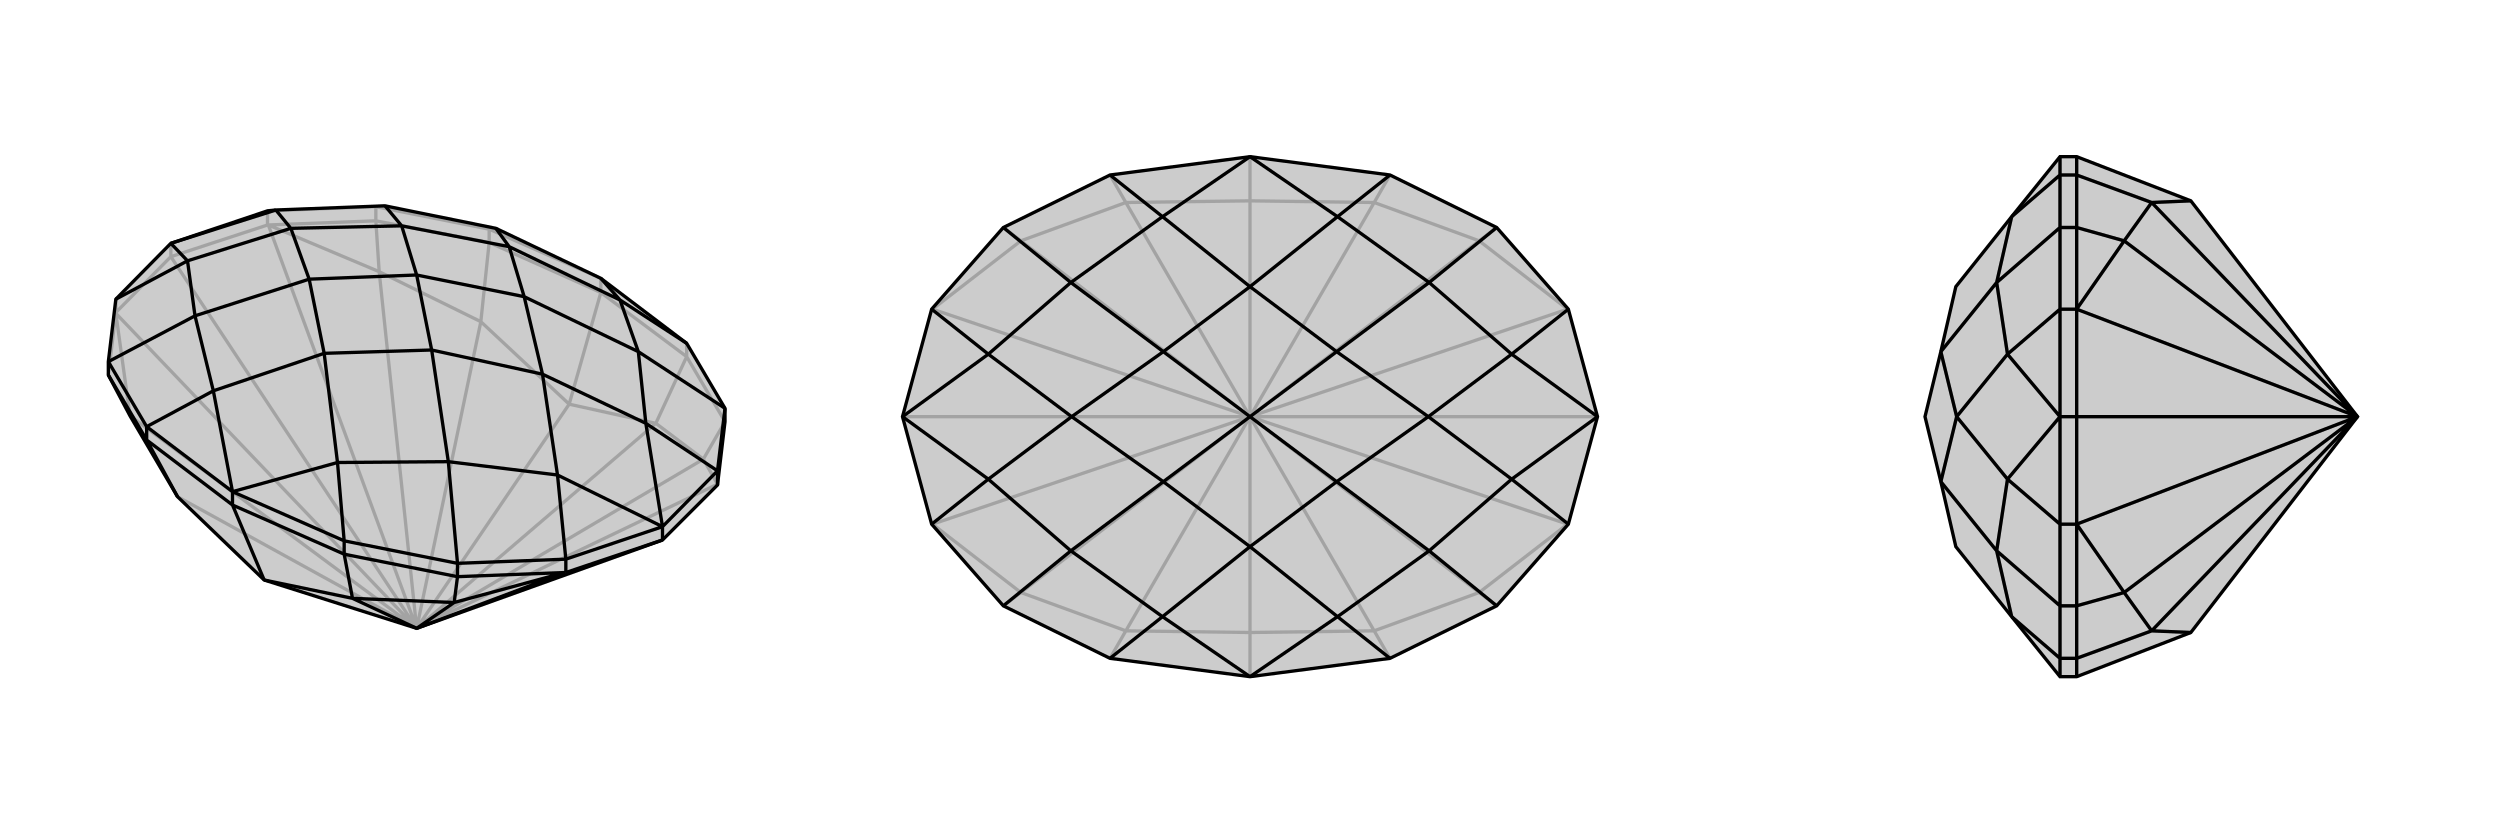 <svg xmlns="http://www.w3.org/2000/svg" viewBox="0 0 3000 1000">
    <g stroke="currentColor" stroke-width="4" fill="none" transform="translate(0 -15)">
        <path fill="currentColor" stroke="none" fill-opacity=".2" d="M795,663L861,597L870,521L870,505L824,427L721,349L595,289L462,262L331,267L321,268L205,307L139,374L130,449L130,465L156,514L213,611L317,711L500,769z" />
<path stroke-opacity=".2" d="M500,769L683,500M500,769L205,323M500,769L861,596M500,769L322,285M500,769L139,391M500,769L787,523M500,769L844,566M500,769L577,401M500,769L455,341M500,769L213,611M500,769L156,514M205,323L139,390M205,323L321,285M205,323L205,307M139,390L139,374M321,285L321,268M451,280L451,263M824,443L824,427M587,306L587,290M721,366L721,349M861,596L861,597M861,596L844,566M322,285L321,285M322,285L455,341M321,285L451,280M139,391L139,390M139,391L156,514M139,390L130,465M844,566L787,523M870,521L824,443M844,566L870,521M455,341L577,401M451,280L587,306M455,341L451,280M787,523L683,500M824,443L721,366M824,443L787,523M683,500L577,401M587,306L721,366M587,306L577,401M683,500L721,366M321,268L451,263M451,263L587,290M451,263L462,262M587,290L721,349M587,290L595,289" />
<path d="M795,663L861,597L870,521L870,505L824,427L721,349L595,289L462,262L331,267L321,268L205,307L139,374L130,449L130,465L156,514L213,611L317,711L500,769z" />
<path d="M500,769L678,702M500,769L423,733M500,769L545,738M795,663L679,702M795,663L795,647M861,597L861,580M679,702L679,686M549,707L549,691M413,680L413,664M176,543L176,527M279,621L279,605M678,702L679,702M678,702L545,738M679,702L549,707M545,738L423,733M549,707L413,680M545,738L549,707M130,465L176,543M423,733L317,711M413,680L279,621M413,680L423,733M176,543L279,621M176,543L213,611M317,711L279,621M861,580L795,647M679,686L795,647M139,374L225,328M861,580L870,505M861,580L775,523M679,686L549,691M679,686L669,585M130,449L176,527M130,449L234,394M870,505L766,437M549,691L413,664M549,691L538,569M824,427L744,375M413,664L279,605M413,664L405,570M176,527L279,605M176,527L256,484M721,349L744,375M279,605L405,570M279,605L256,484M744,375L766,437M744,375L611,311M405,570L538,569M405,570L389,439M256,484L234,394M256,484L389,439M595,289L611,311M766,437L775,523M766,437L629,371M538,569L669,585M538,569L518,435M234,394L225,328M234,394L371,350M462,262L482,286M795,647L775,523M795,647L669,585M775,523L651,464M669,585L651,464M205,307L225,328M205,307L331,267M225,328L349,289M331,267L349,289M611,311L629,371M611,311L482,286M389,439L518,435M389,439L371,350M651,464L629,371M651,464L518,435M629,371L500,345M518,435L500,345M349,289L371,350M349,289L482,286M482,286L500,345M371,350L500,345" />
    </g>
    <g stroke="currentColor" stroke-width="4" fill="none" transform="translate(1000 0)">
        <path fill="currentColor" stroke="none" fill-opacity=".2" d="M204,727L332,790L500,812L668,790L796,727L882,629L917,500L882,371L796,273L668,210L500,188L332,210L204,273L118,371L83,500L118,629z" />
<path stroke-opacity=".2" d="M500,500L500,241M500,500L500,759M500,500L917,500M500,500L83,500M500,500L881,629M500,500L881,371M500,500L119,371M500,500L119,629M500,500L649,757M500,500L775,711M500,500L649,243M500,500L775,289M500,500L351,243M500,500L225,289M500,500L351,757M500,500L225,711M881,629L882,629M881,629L775,711M881,371L882,371M881,371L775,289M119,371L118,371M119,371L225,289M119,629L118,629M119,629L225,711M775,711L649,757M775,711L796,727M775,289L649,243M775,289L796,273M225,289L351,243M225,289L204,273M225,711L351,757M225,711L204,727M649,757L500,759M668,790L649,757M649,243L500,241M668,210L649,243M500,241L351,243M332,210L351,243M500,241L500,188M500,759L351,757M332,790L351,757M500,759L500,812" />
<path d="M204,727L332,790L500,812L668,790L796,727L882,629L917,500L882,371L796,273L668,210L500,188L332,210L204,273L118,371L83,500L118,629z" />
<path d="M118,629L186,575M118,371L186,425M882,371L814,425M882,629L814,575M204,727L285,661M204,273L285,339M796,273L715,339M796,727L715,661M668,210L605,260M668,790L605,740M332,790L395,740M332,210L395,260M500,188L605,260M500,188L395,260M500,812L605,740M500,812L395,740M605,260L715,339M605,260L500,344M605,740L715,661M605,740L500,656M395,740L285,661M395,740L500,656M395,260L285,339M395,260L500,344M715,339L814,425M715,339L604,422M715,661L814,575M715,661L604,578M285,661L186,575M285,661L396,578M285,339L186,425M285,339L396,422M917,500L814,425M917,500L814,575M814,425L714,500M814,575L714,500M83,500L186,575M83,500L186,425M186,575L286,500M186,425L286,500M500,344L604,422M500,344L396,422M500,656L604,578M500,656L396,578M714,500L604,422M714,500L604,578M604,422L500,500M604,578L500,500M286,500L396,578M286,500L396,422M396,422L500,500M396,578L500,500" />
    </g>
    <g stroke="currentColor" stroke-width="4" fill="none" transform="translate(2000 0)">
        <path fill="currentColor" stroke="none" fill-opacity=".2" d="M629,241L492,188L472,188L414,260L347,344L329,422L310,500L329,578L347,656L414,740L472,812L492,812L629,759L829,500z" />
<path stroke-opacity=".2" d="M829,500L492,500M829,500L492,371M829,500L492,629M829,500L582,243M829,500L549,289M829,500L582,757M829,500L549,711M492,500L492,629M492,500L492,371M492,500L472,500M492,629L472,629M492,371L472,371M492,273L472,273M492,727L472,727M492,210L472,210M492,790L472,790M492,371L492,371M492,371L549,289M492,371L492,273M492,629L492,629M492,629L549,711M492,629L492,727M549,289L582,243M492,273L492,210M549,289L492,273M549,711L582,757M492,727L492,790M549,711L492,727M629,241L582,243M492,210L492,188M492,210L582,243M629,759L582,757M492,790L492,812M492,790L582,757M472,629L472,500M472,371L472,500M472,629L472,727M472,629L409,575M472,371L472,273M472,371L409,425M472,727L472,790M472,727L396,661M472,273L472,210M472,273L396,339M472,790L472,812M472,790L414,740M472,210L472,188M472,210L414,260M414,740L396,661M414,260L396,339M396,661L409,575M396,661L329,578M396,339L409,425M396,339L329,422M472,500L409,575M472,500L409,425M409,575L348,500M409,425L348,500M348,500L329,578M348,500L329,422" />
<path d="M629,241L492,188L472,188L414,260L347,344L329,422L310,500L329,578L347,656L414,740L472,812L492,812L629,759L829,500z" />
<path d="M829,500L492,500M829,500L492,629M829,500L492,371M829,500L582,757M829,500L549,711M829,500L582,243M829,500L549,289M492,500L492,371M492,500L492,629M492,500L472,500M492,371L472,371M492,629L472,629M492,727L472,727M492,273L472,273M492,790L472,790M492,210L472,210M492,629L492,629M492,629L549,711M492,629L492,727M492,371L492,371M492,371L549,289M492,371L492,273M549,711L582,757M492,727L492,790M549,711L492,727M549,289L582,243M492,273L492,210M549,289L492,273M582,757L629,759M492,790L492,812M492,790L582,757M582,243L629,241M492,210L492,188M492,210L582,243M472,371L472,500M472,629L472,500M472,371L472,273M472,371L409,425M472,629L472,727M472,629L409,575M472,273L472,210M472,273L396,339M472,727L472,790M472,727L396,661M472,210L472,188M472,210L414,260M472,790L472,812M472,790L414,740M414,260L396,339M414,740L396,661M396,339L409,425M396,339L329,422M396,661L409,575M396,661L329,578M472,500L409,425M472,500L409,575M409,425L348,500M409,575L348,500M348,500L329,422M348,500L329,578" />
    </g>
</svg>